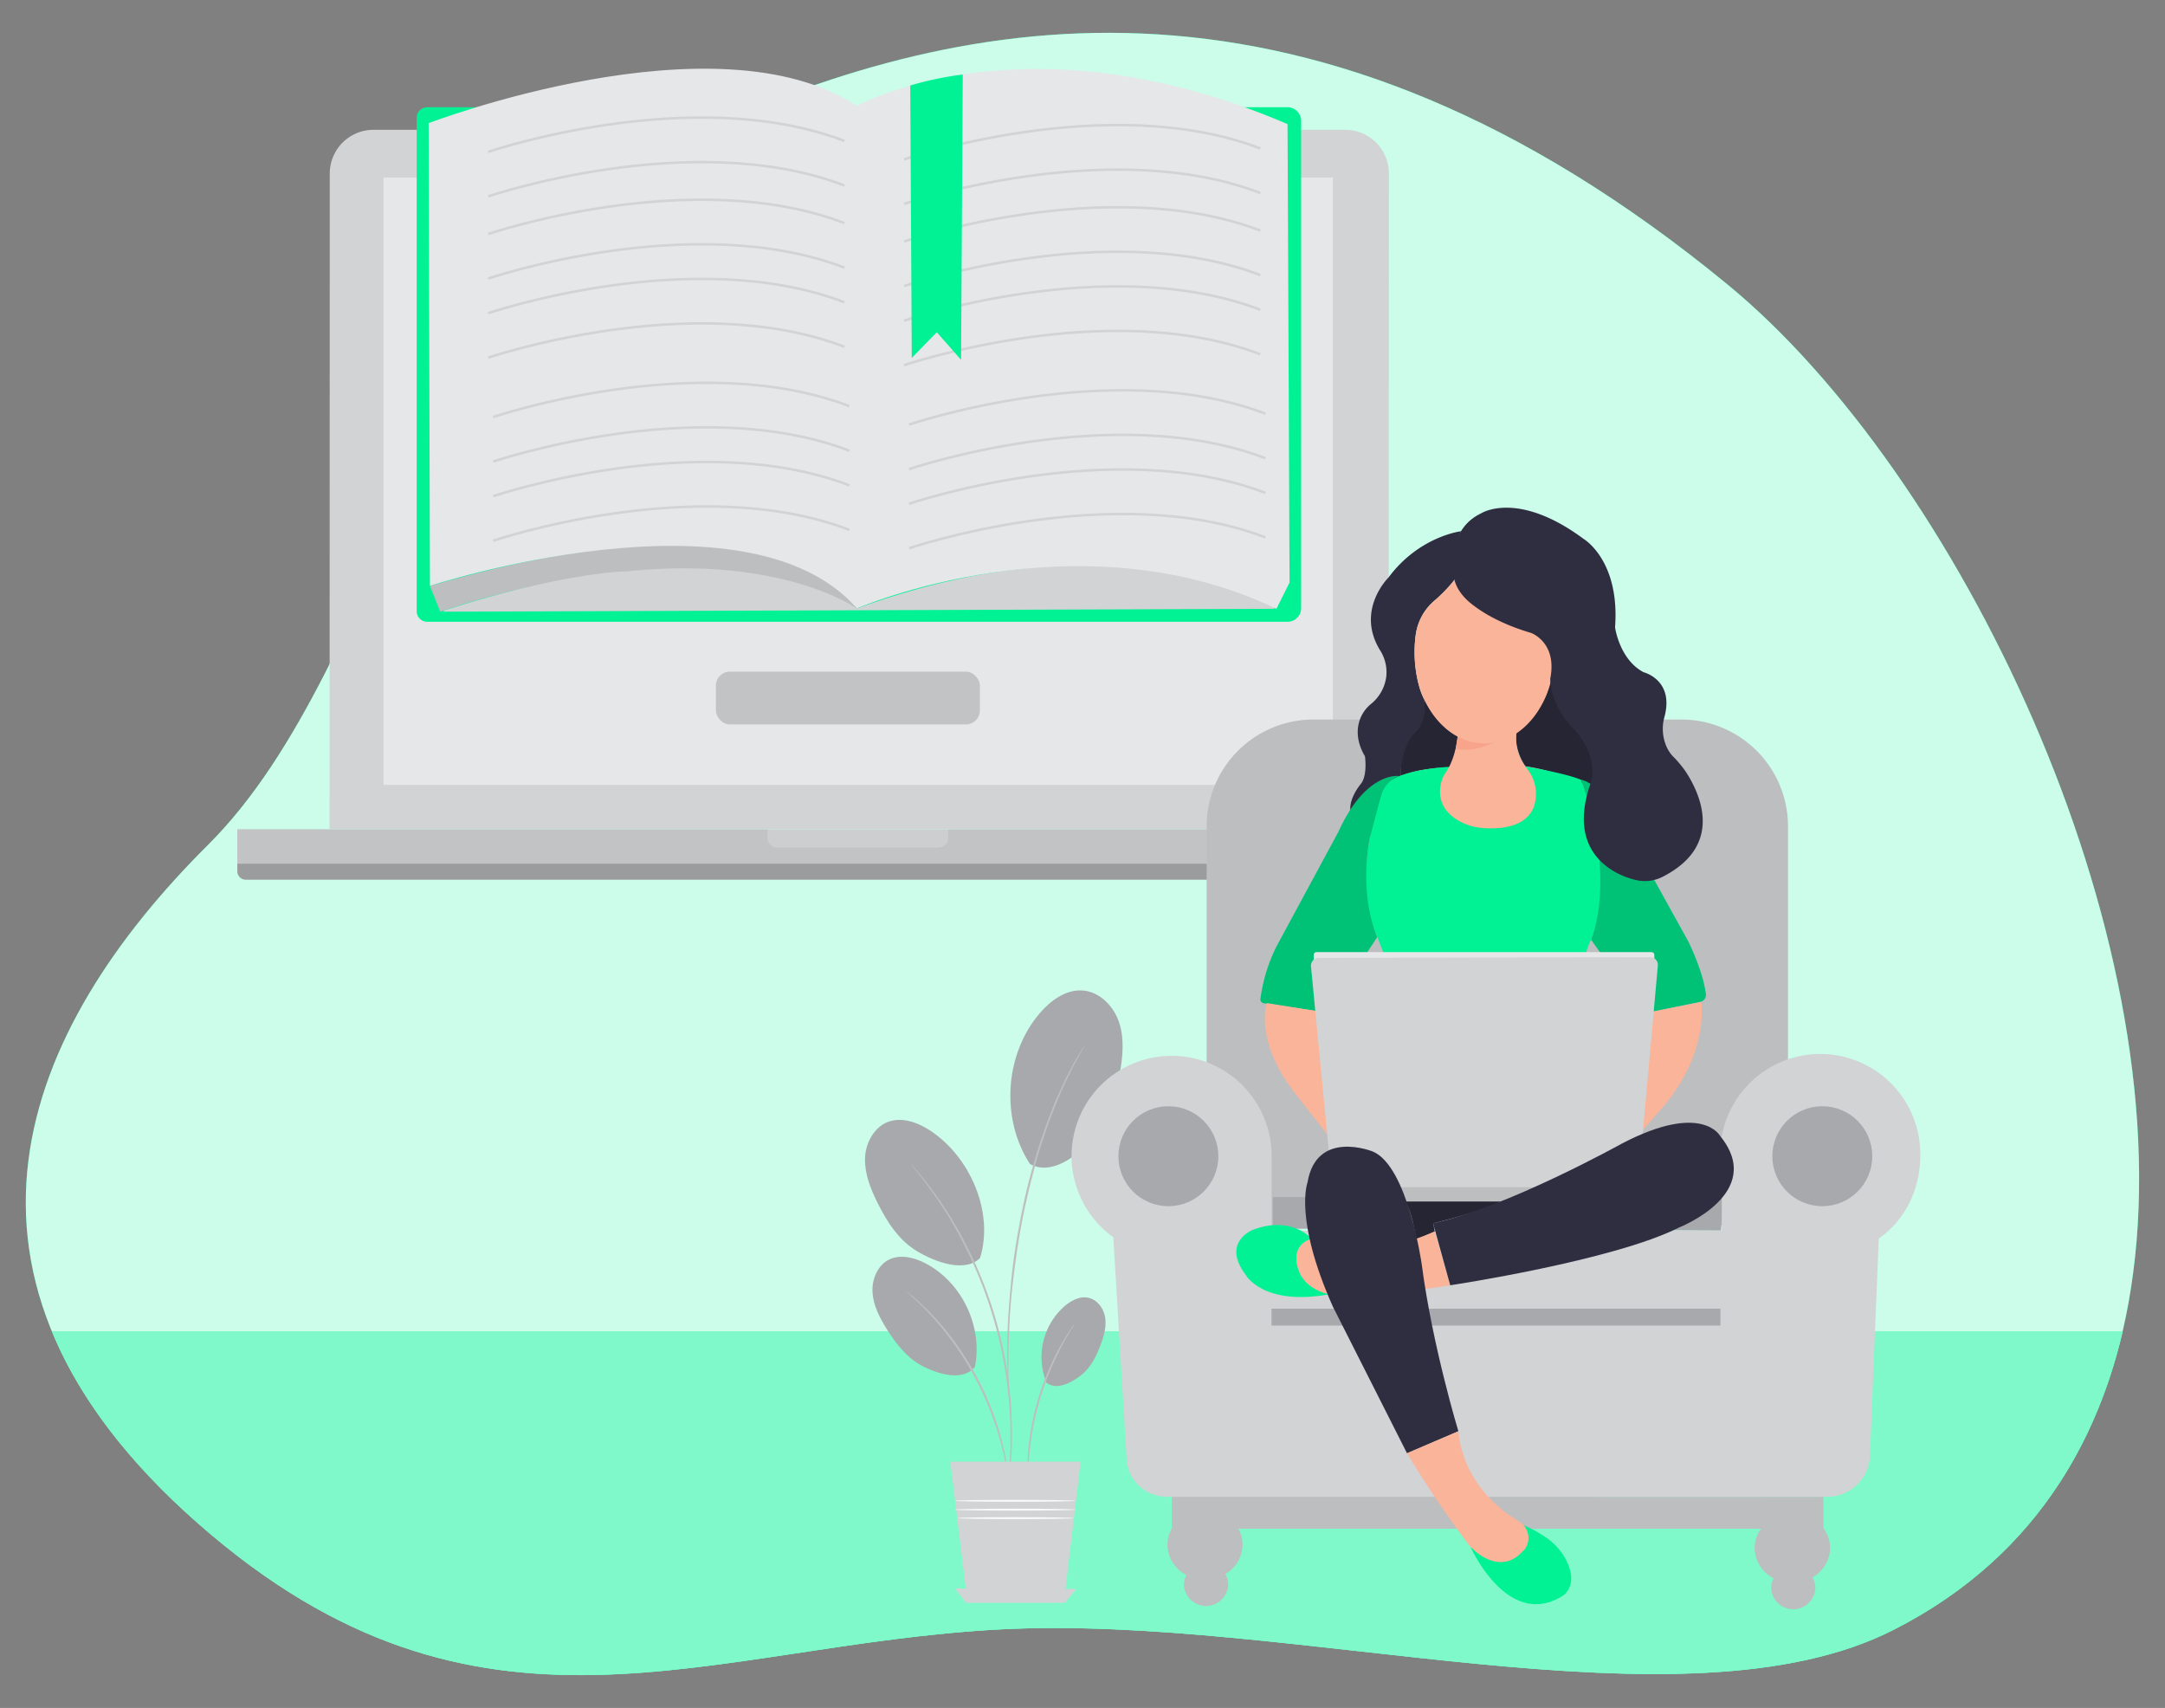 <svg id="b17a24f0-cf0b-4ad5-8216-c3bba3c11200" data-name="Layer 1" xmlns="http://www.w3.org/2000/svg" xmlns:xlink="http://www.w3.org/1999/xlink" width="865.76" height="682.89" viewBox="0 0 865.76 682.89"><rect x="0" y="0" width="865.76" height="682.89" fill="#808080" stroke="none"/><defs><clipPath id="e2abd224-4545-4596-a827-00b5f7056a65"><path id="abc244a1-075b-425c-88cb-321e8258d97c" data-name="SVGID" d="M94.9,331.56H591a0,0,0,0,1,0,0v16.79a3.38,3.38,0,0,1-3.38,3.38H98.28a3.38,3.38,0,0,1-3.38-3.38V331.56A0,0,0,0,1,94.9,331.56Z" fill="#c2c3c4"/></clipPath></defs><g id="a08c47f5-93f0-415c-9d85-7af72d69c4da" data-name="freepik--background-simple--inject-1"><path d="M853,509.14c18.29-137.44-70.45-320.08-162.3-395.5C524.79-22.53,386.91,3.8,279.66,52.55S157.21,264.18,83.15,337.85-33,510.59,79.34,609.25,282.4,657.76,399.76,651.5s273.2,43,357.45.17C816.05,621.78,845,570,853,509.14Z" fill="#00f295"/><path d="M853,509.14c18.29-137.44-70.45-320.08-162.3-395.5C524.79-22.53,386.91,3.8,279.66,52.55S157.21,264.18,83.15,337.85-33,510.59,79.34,609.25,282.4,657.76,399.76,651.5s273.2,43,357.45.17C816.05,621.78,845,570,853,509.14Z" fill="#fff" opacity="0.8" style="isolation:isolate"/></g><g id="a8dca2c9-e5ea-4bc1-81c0-d528701f9092" data-name="freepik--Floor--inject-1"><path d="M20.76,532.35C31.23,557.69,50,583.49,79.34,609.21c112.34,98.63,203.06,48.51,320.42,42.25s273.2,43,357.45.17c51.18-26,79.77-68.67,91.66-119.32Z" fill="#00f295"/><path d="M20.76,532.35C31.23,557.69,50,583.49,79.34,609.21c112.34,98.63,203.06,48.51,320.42,42.25s273.2,43,357.45.17c51.18-26,79.77-68.67,91.66-119.32Z" fill="#fff" opacity="0.5" style="isolation:isolate"/></g><path d="M411.89,465.44c-11.85-18.14-10.13-44.05,4-60.45,4.39-5.09,10.54-9.51,17.24-8.94,6.86.59,12.39,6.47,14.47,13s1.37,13.67.14,20.44c-1.72,9.49-4.59,19.2-11.17,26.25s-16.26,14.28-24.72,9.66" fill="#a7a9ac"/><path d="M418.45,552.74A27.09,27.09,0,0,1,426,522c2.72-2.22,6.29-4,9.69-3s5.8,4.45,6.28,8-.54,7.17-1.79,10.55c-1.74,4.73-4.1,9.48-8.13,12.51s-9.67,5.89-13.61,2.74" fill="#a7a9ac"/><path d="M389.86,546.51c3.26-16.08-5.22-33.82-19.77-41.39-4.52-2.35-10.08-3.74-14.64-1.46s-6.9,8-6.53,13.23,2.87,10,5.63,14.42c3.87,6.19,8.61,12.21,15.21,15.33s15.44,5.5,20.1-.13" fill="#a7a9ac"/><path d="M391.91,503c5.68-18.32-4-40.53-20-51-5-3.26-11.29-5.53-16.85-3.41s-9,8.52-9.15,14.61,2.17,12,4.86,17.44c3.77,7.65,8.58,15.22,15.9,19.61S385.83,509,391.91,503" fill="#a7a9ac"/><path d="M403.31,592.58a4.34,4.34,0,0,1-.18-.89c-.1-.66-.23-1.51-.38-2.55-.08-.57-.17-1.18-.26-1.85l-.42-2.18c-.3-1.56-.61-3.35-1.12-5.28-.24-1-.48-2-.74-3.06l-1-3.27c-.61-2.27-1.51-4.62-2.36-7.13a125.09,125.09,0,0,0-16.23-30.25C379,534,377.58,532,376,530.21c-.76-.89-1.49-1.76-2.19-2.6l-2.14-2.3c-1.33-1.5-2.65-2.75-3.79-3.86l-1.58-1.55-1.4-1.24L363,516.93a3.79,3.79,0,0,1-.63-.64,4.21,4.21,0,0,1,.73.52l2,1.62,1.45,1.19,1.63,1.52c1.17,1.08,2.52,2.31,3.89,3.79l2.18,2.28,2.24,2.59c1.59,1.76,3.08,3.81,4.73,5.9a119.42,119.42,0,0,1,16.33,30.43c.83,2.52,1.71,4.9,2.3,7.19.32,1.14.63,2.24.92,3.3s.47,2.1.7,3.08c.48,2,.75,3.76,1,5.34.12.78.24,1.51.35,2.2s.14,1.29.2,1.86c.09,1,.17,1.91.23,2.58A3.41,3.41,0,0,1,403.31,592.58Z" fill="#bcbec0"/><path d="M402.89,595.87a1.63,1.63,0,0,1,0-.36c0-.29.05-.64.08-1.06.09-1,.22-2.36.38-4.07.08-.89.18-1.87.29-2.94s.11-2.25.17-3.51c.1-2.52.34-5.38.25-8.55q0-2.39,0-5c0-1.72-.18-3.52-.26-5.38-.13-3.73-.64-7.68-1.08-11.84a169.26,169.26,0,0,0-15.44-52c-1.89-3.74-3.62-7.33-5.55-10.52-.94-1.61-1.78-3.2-2.71-4.66l-2.69-4.18c-1.66-2.71-3.42-5-4.87-7-.74-1-1.4-2-2.06-2.84l-1.84-2.31L365,466.37l-.64-.84a1.5,1.5,0,0,1-.2-.31s.1.08.26.26l.7.79,2.65,3.12,1.9,2.27c.68.85,1.36,1.8,2.12,2.81,1.49,2,3.29,4.29,5,7l2.74,4.17c.95,1.46,1.8,3.05,2.76,4.66,2,3.19,3.72,6.78,5.64,10.53a166,166,0,0,1,15.5,52.26c.43,4.19.91,8.16,1,11.9.07,1.87.22,3.68.22,5.41s0,3.4,0,5c.05,3.19-.23,6.06-.36,8.58-.09,1.26-.14,2.43-.24,3.51l-.36,2.94c-.22,1.71-.4,3.06-.52,4.06-.07.42-.12.77-.16,1S402.91,595.88,402.89,595.87Z" fill="#bcbec0"/><path d="M433.76,418a1.41,1.41,0,0,1-.15.34c-.14.26-.3.57-.51.95-.49.89-1.17,2.09-2,3.62-.43.79-.95,1.64-1.46,2.62s-1,2-1.58,3.19-1.19,2.36-1.83,3.66-1.21,2.72-1.86,4.19-1.35,3-2,4.64l-2,5.1-1,2.7-1,2.82-2,5.89c-2.51,8.12-4.89,17.17-6.91,26.79s-3.31,18.88-4.32,27.34-1.5,16.1-1.68,22.54c-.16,3.22-.19,6.13-.2,8.68s0,4.76,0,6.56,0,3.14,0,4.15v1.08c0,.25,0,.37,0,.37a1.45,1.45,0,0,1-.05-.36c0-.29,0-.65-.07-1.08-.05-1-.12-2.4-.21-4.15s-.14-4-.14-6.57,0-5.48.09-8.7c.11-6.45.69-14.11,1.52-22.6s2.32-17.77,4.27-27.42,4.43-18.71,7-26.85q1-3,2-5.9l1-2.82c.35-.91.71-1.81,1.05-2.7l2-5.1c.67-1.63,1.4-3.16,2.06-4.63s1.27-2.88,1.91-4.19,1.3-2.5,1.89-3.64l1.65-3.17c.52-1,1.06-1.81,1.52-2.59l2.16-3.55.57-.91A2.65,2.65,0,0,1,433.76,418Z" fill="#bcbec0"/><path d="M429.73,529.24a14.51,14.51,0,0,1-1.26,2.22c-.86,1.38-2.06,3.43-3.45,6s-2.94,5.69-4.49,9.22a124.56,124.56,0,0,0-4.36,11.77c-1.3,4.26-2.29,8.39-3,12.17s-1.21,7.24-1.49,10.15-.47,5.27-.53,6.9a17.69,17.69,0,0,1-.21,2.54,16,16,0,0,1-.1-2.55c0-1.64.07-4,.29-6.94s.66-6.4,1.34-10.23a112.81,112.81,0,0,1,3-12.27,115.9,115.9,0,0,1,4.44-11.83,101.94,101.94,0,0,1,4.67-9.19c1.46-2.55,2.73-4.56,3.68-5.9A16.3,16.3,0,0,1,429.73,529.24Z" fill="#bcbec0"/><polygon points="380.02 584.42 432.11 584.42 425.81 637.62 386.51 637.62 380.02 584.42" fill="#d1d3d4"/><polygon points="381.92 635.14 386.35 640.88 425.81 640.88 430.36 635.32 381.92 635.14" fill="#d1d3d4"/><path d="M430.08,600.06c0,.22-10.81.39-24.14.39s-24.14-.17-24.14-.39,10.81-.38,24.14-.38S430.08,599.85,430.08,600.06Z" fill="#fafafa"/><path d="M430.08,603.61c0,.21-10.81.38-24.14.38s-24.14-.17-24.14-.38,10.81-.39,24.14-.39S430.08,603.39,430.08,603.61Z" fill="#fafafa"/><path d="M429.43,607c0,.21-10.43.38-23.29.38s-23.3-.17-23.3-.38,10.43-.39,23.3-.39S429.43,606.82,429.43,607Z" fill="#fafafa"/><path d="M555.32,331.42H131.79l.08-262A17.48,17.48,0,0,1,149.35,51.9H537.92A17.48,17.48,0,0,1,555.4,69.38Z" fill="#d1d3d4"/><path id="b9af9efd-df5f-4752-ad47-26d623437443" data-name="SVGID" d="M94.9,331.56H591a0,0,0,0,1,0,0v16.79a3.38,3.38,0,0,1-3.38,3.38H98.28a3.38,3.38,0,0,1-3.38-3.38V331.56A0,0,0,0,1,94.9,331.56Z" fill="#c2c3c4"/><g clip-path="url(#e2abd224-4545-4596-a827-00b5f7056a65)"><path d="M306.9,331.36h72.29a0,0,0,0,1,0,0v3.55a4,4,0,0,1-4,4H310.9a4,4,0,0,1-4-4v-3.55A0,0,0,0,1,306.9,331.36Z" fill="#fafafa" opacity="0.2"/><rect x="94.9" y="345.34" width="496.71" height="10.66" opacity="0.2"/></g><rect x="153.37" y="70.98" width="379.64" height="242.84" fill="#e6e7e8"/><path d="M170.84,42.88h344a5.48,5.48,0,0,1,5.48,5.48V243.13a5.48,5.48,0,0,1-5.48,5.48h-344a4.21,4.21,0,0,1-4.21-4.21V47.09A4.21,4.21,0,0,1,170.84,42.88Z" fill="#00f295"/><path d="M171.93,234.29l4.13,10.28S278.92,207,342.66,243.3C342.66,243.3,314.38,192.59,171.93,234.29Z" fill="#bcbec0"/><path d="M177.7,244.57l331.55-1.14a.33.33,0,0,0,.17-.61c-8.3-4.79-67.7-35.69-166.76.48,0,0-29.69-21.32-92.41-14.84,0,0-24.83.26-72.61,15.61A.25.25,0,0,0,177.7,244.57Z" fill="#d1d3d4"/><rect x="286.28" y="268.54" width="105.57" height="21.11" rx="5.59" fill="#c2c3c4"/><path d="M510.42,243.43l5.26-10.52-.81-183.29C410.08,4.7,342.66,42.35,342.66,42.35,286.46,5.23,171.4,49.24,171.4,49.24l.53,185s126.73-41.36,170.73,9C342.66,243.3,430.71,205.12,510.42,243.43Z" fill="#e6e7e8"/><path d="M195.23,60.71S276.74,33,337.67,56.36" fill="none" stroke="#d1d3d4" stroke-miterlimit="10"/><path d="M195.23,78.52s81.51-27.7,142.44-4.35" fill="none" stroke="#d1d3d4" stroke-miterlimit="10"/><path d="M195.23,93.55s81.51-27.69,142.44-4.35" fill="none" stroke="#d1d3d4" stroke-miterlimit="10"/><path d="M195.23,111.36s81.51-27.7,142.44-4.35" fill="none" stroke="#d1d3d4" stroke-miterlimit="10"/><path d="M195.23,125.21s81.51-27.7,142.44-4.35" fill="none" stroke="#d1d3d4" stroke-miterlimit="10"/><path d="M195.23,143s81.51-27.69,142.44-4.35" fill="none" stroke="#d1d3d4" stroke-miterlimit="10"/><path d="M197.2,166.75s81.51-27.69,142.45-4.35" fill="none" stroke="#d1d3d4" stroke-miterlimit="10"/><path d="M197.2,184.56s81.51-27.7,142.45-4.35" fill="none" stroke="#d1d3d4" stroke-miterlimit="10"/><path d="M197.2,198.41s81.51-27.7,142.45-4.35" fill="none" stroke="#d1d3d4" stroke-miterlimit="10"/><path d="M197.2,216.21s81.51-27.69,142.45-4.35" fill="none" stroke="#d1d3d4" stroke-miterlimit="10"/><path d="M361.55,63.71S443.06,36,504,59.36" fill="none" stroke="#d1d3d4" stroke-miterlimit="10"/><path d="M361.55,81.52S443.06,53.82,504,77.17" fill="none" stroke="#d1d3d4" stroke-miterlimit="10"/><path d="M361.55,96.55S443.06,68.86,504,92.2" fill="none" stroke="#d1d3d4" stroke-miterlimit="10"/><path d="M361.55,114.36S443.06,86.66,504,110" fill="none" stroke="#d1d3d4" stroke-miterlimit="10"/><path d="M361.55,128.21s81.51-27.7,142.44-4.35" fill="none" stroke="#d1d3d4" stroke-miterlimit="10"/><path d="M361.55,146s81.51-27.69,142.44-4.35" fill="none" stroke="#d1d3d4" stroke-miterlimit="10"/><path d="M363.53,169.75S445,142.06,506,165.4" fill="none" stroke="#d1d3d4" stroke-miterlimit="10"/><path d="M363.53,187.56S445,159.86,506,183.21" fill="none" stroke="#d1d3d4" stroke-miterlimit="10"/><path d="M363.53,201.41S445,173.71,506,197.06" fill="none" stroke="#d1d3d4" stroke-miterlimit="10"/><path d="M363.53,219.21S445,191.52,506,214.86" fill="none" stroke="#d1d3d4" stroke-miterlimit="10"/><path d="M364.61,143.11,364,34.19A132.16,132.16,0,0,1,385,29.79l-.67,114.1-9.71-11.06Z" fill="#00f295"/><path d="M731.84,619a13.18,13.18,0,0,0-2.66-7.9V598.48l-260.56-.09v12.69a13.11,13.11,0,0,0-1.77,6.55,13.78,13.78,0,0,0,7.6,12.1,8.26,8.26,0,0,0-1,3.83,8.85,8.85,0,0,0,17.69,0,8.29,8.29,0,0,0-1.17-4.21,13.71,13.71,0,0,0,6.92-11.72,13,13,0,0,0-1.69-6.41h209a13.14,13.14,0,0,0-2.54,7.74,13.77,13.77,0,0,0,7.6,12.09,8.3,8.3,0,0,0-1,3.83,8.85,8.85,0,0,0,17.69,0,8.35,8.35,0,0,0-1.16-4.2A13.73,13.73,0,0,0,731.84,619Z" fill="#bcbec0"/><path d="M525.24,287.69h147A42.71,42.71,0,0,1,715,330.41V490a0,0,0,0,1,0,0H482.53a0,0,0,0,1,0,0V330.41A42.71,42.71,0,0,1,525.24,287.69Z" fill="#bcbec0"/><path d="M560.1,310.62s4.06-3.26,19.72-3.86c0,0,3-7.14,3.07-12.38,0,0-7.71-3.31-13.67-15.38,0,0,2.17,8.54-4.18,14.47C565,293.47,559.45,298.94,560.1,310.62Z" fill="#2f2e41"/><path d="M560.1,310.62s4.06-3.26,19.72-3.86c0,0,3-7.14,3.07-12.38,0,0-7.71-3.31-13.67-15.38,0,0,2.17,8.54-4.18,14.47C565,293.47,559.45,298.94,560.1,310.62Z" opacity="0.2"/><path d="M610,306.35a21.21,21.21,0,0,1-3.72-13.45s12.61-9.64,13.69-21.59a28,28,0,0,0,2.47,8,47,47,0,0,0,11.28,15.47c3.81,3.54,8.12,10.29,2.45,20.38A79.09,79.09,0,0,0,610,306.35Z" fill="#2f2e41"/><path d="M610,306.35a21.21,21.21,0,0,1-3.72-13.45s12.61-9.64,13.69-21.59a28,28,0,0,0,2.47,8,47,47,0,0,0,11.28,15.47c3.81,3.54,8.12,10.29,2.45,20.38A79.09,79.09,0,0,0,610,306.35Z" opacity="0.2"/><polygon points="688.18 491.99 689.16 478.5 508.99 478.65 508.99 491.24 688.18 491.99" fill="#a7a9ac"/><path d="M767.89,462a40,40,0,1,0-79.38,6.41v23.68h-180V462a40,40,0,1,0-63.3,32.68h0l5.32,88.77a16,16,0,0,0,15.93,15H730.78a17,17,0,0,0,17-16.34l3.5-86.91h0C761.71,488,767.89,475.65,767.89,462Z" fill="#d1d3d4"/><circle cx="467.22" cy="462.29" r="19.98" fill="#a7a9ac"/><circle cx="728.72" cy="462.29" r="19.98" fill="#a7a9ac"/><rect x="508.47" y="523.25" width="179.52" height="6.75" fill="#a7a9ac"/><path d="M581.68,228a24.26,24.26,0,0,0,.49,3.17,59.94,59.94,0,0,1-8.36,8.83,21.84,21.84,0,0,0-7.65,13.66A52.19,52.19,0,0,0,567.39,274a1.82,1.82,0,0,0,.07.25,26.66,26.66,0,0,0,1.75,4.77c2.57,8.55-4,14.53-4,14.53-5.42,6.55-5.13,17.09-5.13,17.09-5.7,27.06-19.37,15.67-19.37,15.67-2.85-5.41,3.42-12.82,3.42-12.82,2.84-3.42,1.7-11.11,1.7-11.11-3.56-6-3.27-11-2.1-14.46a14.42,14.42,0,0,1,4.46-6.41,16.76,16.76,0,0,0,6.15-10.85,16.25,16.25,0,0,0-2.51-10.74c-9.81-16.08,3.41-29,3.41-29,12.24-16.52,29-18.51,29-18.51A29.29,29.29,0,0,0,581.68,228Z" fill="#2f2e41"/><path d="M579.19,306.63s-23.93,1.14-26.21,9.12c0,0-12,31.33-4.27,53.83,0,0,12.53,29.63,13.1,41.59h70.65s-2.4-16.51,1.81-30.45a45.78,45.78,0,0,1,1.94-5c2.35-5.4,10-27.56-4-63.93,0,0-4.27-2.28-24.21-5.7C608,306.06,577.19,306.92,579.19,306.63Z" fill="#00f295"/><path d="M679.88,400.56l-22.64,4.63-21-29.5s10.6-23.23-4-63.93c0,0,10.26,1.71,19.09,21.65l23.64,42.73s6,11.73,7.2,21.37A2.78,2.78,0,0,1,679.88,400.56Z" fill="#00f295"/><path d="M679.88,400.56l-22.64,4.63-21-29.5s10.6-23.23-4-63.93c0,0,10.26,1.71,19.09,21.65l23.64,42.73s6,11.73,7.2,21.37A2.78,2.78,0,0,1,679.88,400.56Z" opacity="0.2"/><path d="M505.46,401.14l25.3,3.77,20-30.26s-7.44-15.32-3-39.53l4.39-16.56a12.23,12.23,0,0,1,4.48-6.81,8.71,8.71,0,0,1,2.55-1.32c.11,0,.1-.17,0-.18-2.53-.12-14.11.62-23.94,22.3l-24.78,45.87a66.33,66.33,0,0,0-6.42,21A1.57,1.57,0,0,0,505.46,401.14Z" fill="#00f295"/><path d="M505.46,401.14l25.3,3.77,20-30.26s-7.44-15.32-3-39.53l4.39-16.56a12.23,12.23,0,0,1,4.48-6.81,8.71,8.71,0,0,1,2.55-1.32c.11,0,.1-.17,0-.18-2.53-.12-14.11.62-23.94,22.3l-24.78,45.87a66.33,66.33,0,0,0-6.42,21A1.57,1.57,0,0,0,505.46,401.14Z" opacity="0.2"/><path d="M582.89,294.38s-.52,8.28-4.75,14.48a11.19,11.19,0,0,0-1.41,2.67c-1.26,3.63-2.74,12.05,7.86,17.31a22.84,22.84,0,0,0,8.43,2.24c6.85.52,19.9-.09,21.11-11.93a16.38,16.38,0,0,0-2.21-10,20.66,20.66,0,0,0-2-2.75,17.9,17.9,0,0,1-3.42-13.68S598,301.1,582.89,294.38Z" fill="#f9b499"/><path d="M680.31,400.63s3.7,21.65-17.94,45l-8.84,10,3.71-50.42Z" fill="#f9b499"/><path d="M506.56,401.06s-5.22,15,11.41,36.19l17.61,22.51-4.82-54.85Z" fill="#f9b499"/><path d="M566.24,495.63l7.5-3.26-.66-3.27s21.53-5.21,27.07-8.8H562S564.93,484.87,566.24,495.63Z" fill="#2f2e41"/><path d="M566.24,495.63l7.5-3.26-.66-3.27s21.53-5.21,27.07-8.8H562S564.93,484.87,566.24,495.63Z" opacity="0.2"/><rect x="532.76" y="474.7" width="122.2" height="5.7" fill="#bcbec0"/><path d="M526.45,380.69h134a1.1,1.1,0,0,1,1.1,1.1v3.46a0,0,0,0,1,0,0H525.35a0,0,0,0,1,0,0v-3.46A1.1,1.1,0,0,1,526.45,380.69Z" fill="#e6e7e8"/><path d="M524.25,386.38l8.51,88.32H655l7.95-88.61a3.1,3.1,0,0,0-3.1-3.39L527.35,383A3.11,3.11,0,0,0,524.25,386.38Z" fill="#d1d3d4"/><path d="M524.49,495.3s-7.82-9.46-23.47-3.59c0,0-12.72,4.89-2.94,17.94,0,0,6.85,12.72,33.59,7.82,0,0-8.15-1.3-11.74-8.15C519.93,509.32,514.39,498.56,524.49,495.3Z" fill="#00f295"/><path d="M579.93,513.89l-6.19-21.52s-32.29,15-49.25,2.93c0,0-9.45,2.28-4.56,14,0,0,3.59,9.13,18.59,8.81C538.52,518.13,564.93,516.5,579.93,513.89Z" fill="#f9b499"/><path d="M573.08,489.1l6.85,24.79s65.22-9.79,91.64-23.16c0,0,34.89-13.69,16.3-36.52,0,0-7.17-13.69-39.13,2.94C648.74,457.15,602.43,482.91,573.08,489.1Z" fill="#2f2e41"/><path d="M588.16,618.72s14.74,33,36.66,19.4c0,0,6.65-3.84,1.6-14.1a24.65,24.65,0,0,0-8.83-9.71,50.13,50.13,0,0,0-8.58-4.58S597.87,619.79,588.16,618.72Z" fill="#00f295"/><path d="M562.65,581.06l20.54-8.8S572.76,538,568.52,505.41c0,0-5.55-39.13-19.57-45,0,0-22.5-9.13-26.09,12.39,0,0-5.54,14.35,10.11,49.57Z" fill="#2f2e41"/><path d="M562.65,581.06s10.62,17.85,23.89,35.51a21.4,21.4,0,0,0,7.21,6.27c4.08,2.11,9.76,3.21,14.9-2.33a6,6,0,0,0,1.57-1.8,7.7,7.7,0,0,0-2.88-10.46c-7-4.12-22.17-15.39-24.15-36Z" fill="#f9b499"/><path d="M582.09,299.42s.69-3.61.8-5c0,0,11.31,3.4,19.41-.33C602.3,294.05,592.11,301.51,582.09,299.42Z" fill="#f7a48b"/><path d="M621.63,260.91c0,20.06-12.57,36.32-28.06,36.32-11.87,0-22-9.53-26.11-23a1.82,1.82,0,0,1-.07-.25,52.19,52.19,0,0,1-1.23-20.31A21.84,21.84,0,0,1,573.81,240a59.94,59.94,0,0,0,8.36-8.83,24.26,24.26,0,0,1-.49-3.17,22.78,22.78,0,0,1,11.89-3.41C609.06,224.6,621.63,240.86,621.63,260.91Z" fill="#f9b499"/><path d="M635.87,313.75c-9.49,27.81,10.28,36.43,18.78,38.21a15.5,15.5,0,0,0,10.19-1.38c24.48-12.48,15.26-32.83,9.3-42a43.44,43.44,0,0,0-5.2-6.21,13.8,13.8,0,0,1-2.78-4.48,17.76,17.76,0,0,1-.59-11.18c4.07-14.91-8.33-17.94-8.33-17.94-9.69-5.13-11.4-17.95-11.4-17.95,2-26.78-12.53-35.32-12.53-35.32-26.49-19.66-41-10.26-41-10.26-11.7,5.56-12.1,18.5-10.83,25.89.67,3.88,3.43,7.43,6.47,9.93,4.23,3.47,11.82,8.31,24.3,12,0,0,10.54,3.7,7.69,18.23,0,0-.57,10.25,9.69,20.51C629.61,291.82,639.86,302.07,635.87,313.75Z" fill="#2f2e41"/></svg>